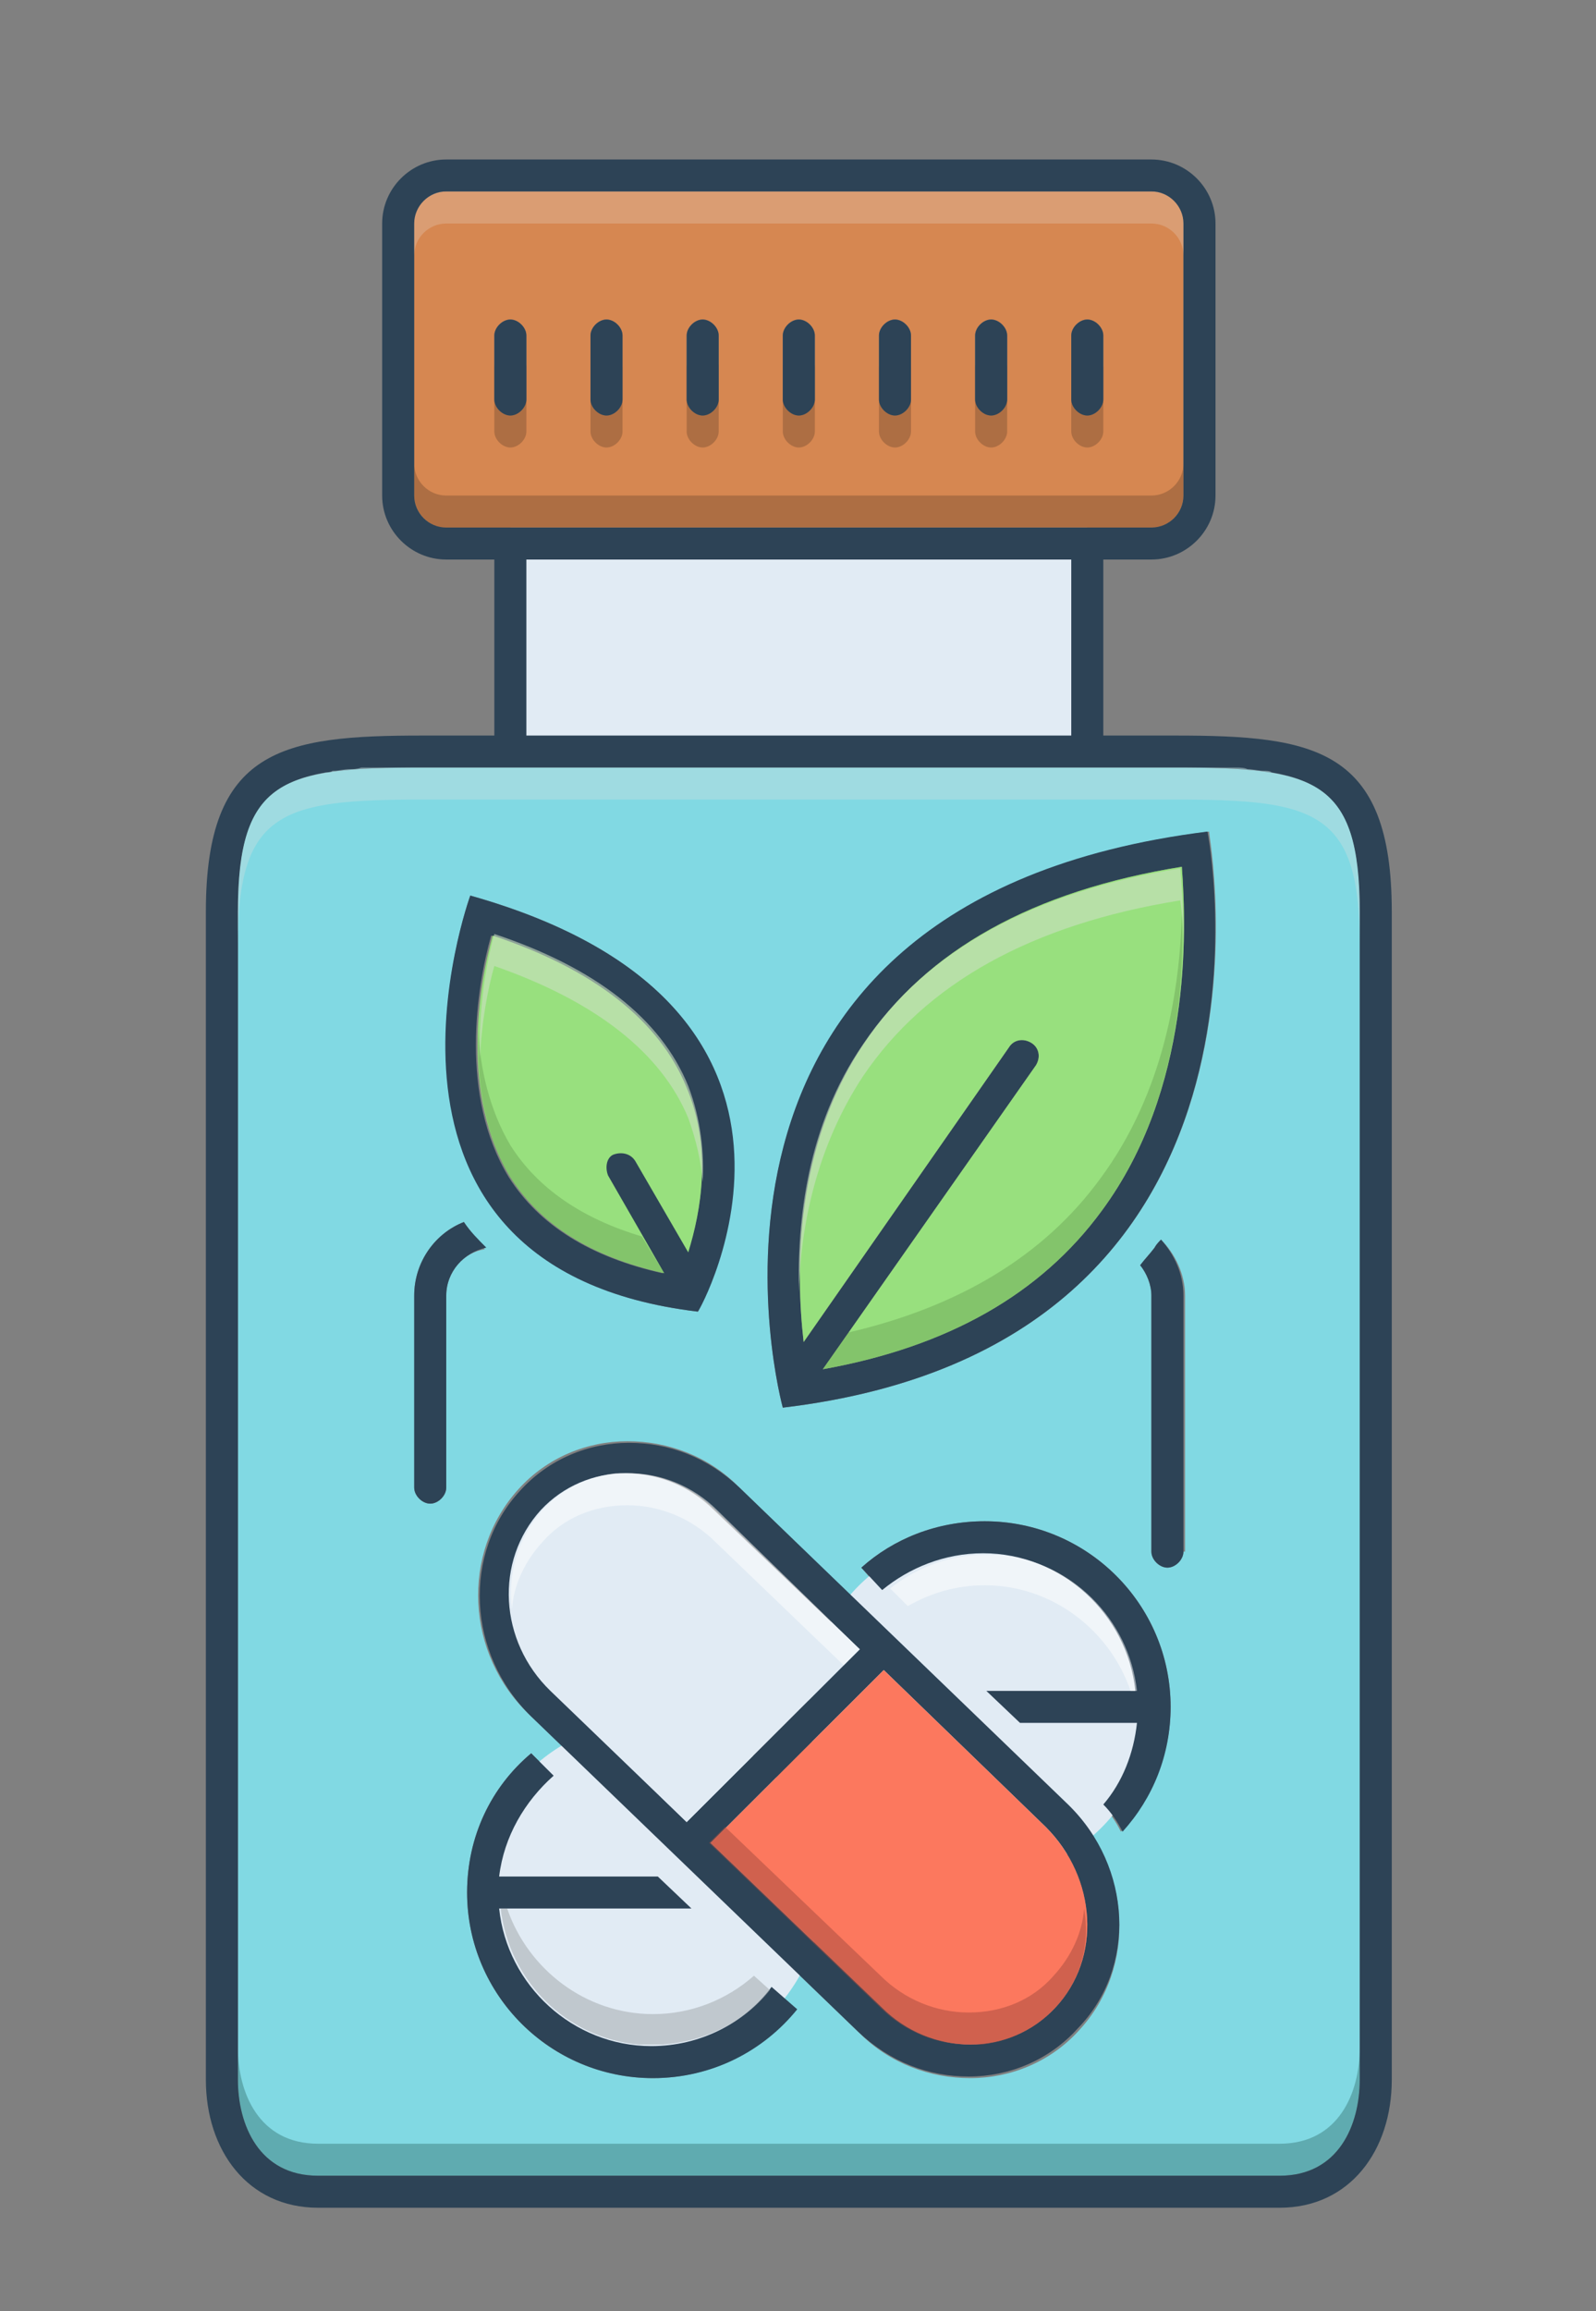 <svg xmlns="http://www.w3.org/2000/svg" xmlns:xlink="http://www.w3.org/1999/xlink" width="380" zoomAndPan="magnify" viewBox="0 0 285 412.5" height="550" preserveAspectRatio="xMidYMid meet" version="1.0"><rect x="0" y="0" width="285" height="412.5" fill="#808080" stroke="none"/><defs><clipPath id="04ba6a87a7"><path d="M 36.652 28.465 L 248.645 28.465 L 248.645 394.023 L 36.652 394.023 Z M 36.652 28.465 " clip-rule="nonzero"/></clipPath></defs><path fill="#d68751" d="M 205.605 34.176 L 79.688 34.176 C 76.543 34.176 73.965 36.746 73.965 39.891 L 73.965 88.441 C 73.965 91.582 76.543 94.152 79.688 94.152 L 205.605 94.152 C 208.754 94.152 211.328 91.582 211.328 88.441 L 211.328 39.891 C 211.328 36.746 208.754 34.176 205.605 34.176 Z M 93.996 71.305 C 93.996 72.73 92.566 74.16 91.137 74.16 C 89.707 74.16 88.273 72.73 88.273 71.305 L 88.273 59.879 C 88.273 58.453 89.707 57.023 91.137 57.023 C 92.566 57.023 93.996 58.453 93.996 59.879 Z M 111.168 71.305 C 111.168 72.73 109.738 74.16 108.309 74.16 C 106.875 74.16 105.445 72.73 105.445 71.305 L 105.445 59.879 C 105.445 58.453 106.875 57.023 108.309 57.023 C 109.738 57.023 111.168 58.453 111.168 59.879 Z M 128.34 71.305 C 128.34 72.73 126.906 74.16 125.477 74.16 C 124.047 74.16 122.617 72.73 122.617 71.305 L 122.617 59.879 C 122.617 58.453 124.047 57.023 125.477 57.023 C 126.906 57.023 128.34 58.453 128.34 59.879 Z M 145.508 71.305 C 145.508 72.73 144.078 74.16 142.648 74.16 C 141.219 74.16 139.785 72.73 139.785 71.305 L 139.785 59.879 C 139.785 58.453 141.219 57.023 142.648 57.023 C 144.078 57.023 145.508 58.453 145.508 59.879 Z M 162.68 71.305 C 162.68 72.73 161.25 74.16 159.82 74.16 C 158.387 74.16 156.957 72.73 156.957 71.305 L 156.957 59.879 C 156.957 58.453 158.387 57.023 159.82 57.023 C 161.25 57.023 162.68 58.453 162.68 59.879 Z M 179.852 71.305 C 179.852 72.73 178.418 74.16 176.988 74.16 C 175.559 74.16 174.129 72.73 174.129 71.305 L 174.129 59.879 C 174.129 58.453 175.559 57.023 176.988 57.023 C 178.418 57.023 179.852 58.453 179.852 59.879 Z M 197.02 71.305 C 197.02 72.73 195.59 74.16 194.16 74.16 C 192.73 74.16 191.297 72.73 191.297 71.305 L 191.297 59.879 C 191.297 58.453 192.73 57.023 194.16 57.023 C 195.59 57.023 197.02 58.453 197.02 59.879 Z M 197.02 71.305 " fill-opacity="1" fill-rule="nonzero"/><path fill="#81d9e3" d="M 209.898 136.988 L 75.398 136.988 C 50.5 136.988 42.484 138.988 42.484 162.695 L 42.484 371.176 C 42.484 379.172 46.207 388.309 56.797 388.309 L 228.5 388.309 C 239.09 388.309 242.809 379.172 242.809 371.176 L 242.809 162.695 C 242.809 138.988 234.797 136.988 209.898 136.988 Z M 83.98 159.836 C 154.953 179.828 124.617 234.09 124.617 234.09 C 59.941 226.379 83.98 159.836 83.98 159.836 Z M 79.688 231.234 L 79.688 265.508 C 79.688 266.934 78.258 268.363 76.828 268.363 C 75.398 268.363 73.965 266.934 73.965 265.508 L 73.965 231.234 C 73.965 225.238 77.688 220.098 82.836 218.098 C 83.98 219.812 85.414 221.523 86.559 222.953 C 82.836 223.523 79.688 226.953 79.688 231.234 Z M 116.605 370.891 C 98.289 370.891 83.41 356.039 83.41 337.762 C 83.41 327.766 87.703 318.91 94.855 312.914 L 98.863 316.914 C 93.711 321.48 89.992 327.766 89.133 334.906 L 117.465 334.906 L 123.473 340.617 L 89.133 340.617 C 90.562 354.324 102.297 365.176 116.32 365.176 C 124.906 365.176 132.918 361.18 137.781 354.609 L 142.074 358.609 C 136.352 366.035 126.906 370.891 116.605 370.891 Z M 192.73 362.32 C 187.578 368.035 180.422 370.891 173.27 370.891 C 166.113 370.891 158.961 368.32 153.523 362.895 L 94.57 306.059 C 83.125 295.207 82.266 277.215 92.566 265.793 C 97.719 260.078 104.871 257.223 112.027 257.223 C 119.18 257.223 126.336 259.793 131.773 265.219 L 190.438 322.055 C 202.172 333.191 203.031 351.184 192.73 362.32 Z M 200.168 326.91 C 199.312 325.195 198.164 323.48 196.734 322.055 C 200.168 318.055 202.172 312.914 202.746 307.488 L 181.855 307.488 L 175.844 301.777 L 202.457 301.777 C 201.027 288.066 189.293 277.215 175.273 277.215 C 168.402 277.215 162.109 279.785 157.242 283.785 L 153.809 279.785 C 159.531 274.645 167.258 271.504 175.844 271.504 C 194.16 271.504 209.039 286.355 209.039 304.633 C 209.039 313.199 205.605 320.91 200.168 326.91 Z M 211.328 276.93 C 211.328 278.359 209.898 279.785 208.469 279.785 C 207.039 279.785 205.605 278.359 205.605 276.93 L 205.605 231.234 C 205.605 229.234 204.746 227.238 203.602 225.809 C 204.461 224.668 205.32 223.809 206.18 222.668 C 206.465 222.098 207.039 221.523 207.324 221.238 C 209.898 223.809 211.617 227.523 211.617 231.234 L 211.617 276.93 Z M 139.785 251.227 C 139.785 251.227 114.891 160.98 215.91 148.414 C 215.621 148.414 233.652 240.09 139.785 251.227 Z M 139.785 251.227 " fill-opacity="1" fill-rule="nonzero"/><path fill="#e1ebf4" d="M 205.605 304.633 C 205.605 305.633 205.559 306.633 205.461 307.629 C 205.359 308.625 205.215 309.613 205.02 310.594 C 204.824 311.574 204.578 312.547 204.289 313.504 C 203.996 314.461 203.66 315.402 203.277 316.328 C 202.891 317.25 202.465 318.156 201.992 319.039 C 201.52 319.922 201.004 320.777 200.445 321.609 C 199.891 322.441 199.293 323.246 198.656 324.02 C 198.02 324.793 197.348 325.531 196.637 326.238 C 195.93 326.949 195.188 327.621 194.41 328.254 C 193.637 328.891 192.832 329.484 191.996 330.039 C 191.164 330.598 190.305 331.109 189.422 331.582 C 188.535 332.055 187.629 332.48 186.703 332.863 C 185.777 333.246 184.836 333.586 183.875 333.875 C 182.914 334.164 181.941 334.406 180.961 334.602 C 179.977 334.797 178.984 334.945 177.988 335.043 C 176.988 335.141 175.988 335.191 174.984 335.191 C 173.984 335.191 172.98 335.141 171.984 335.043 C 170.984 334.945 169.996 334.797 169.012 334.602 C 168.027 334.406 167.059 334.164 166.098 333.875 C 165.137 333.586 164.195 333.246 163.27 332.863 C 162.34 332.48 161.438 332.055 160.551 331.582 C 159.668 331.109 158.809 330.598 157.973 330.039 C 157.141 329.484 156.336 328.891 155.559 328.254 C 154.785 327.621 154.043 326.949 153.332 326.238 C 152.625 325.531 151.953 324.793 151.316 324.02 C 150.68 323.246 150.082 322.441 149.527 321.609 C 148.969 320.777 148.453 319.922 147.98 319.039 C 147.508 318.156 147.078 317.25 146.695 316.328 C 146.312 315.402 145.973 314.461 145.684 313.504 C 145.391 312.547 145.148 311.574 144.953 310.594 C 144.758 309.613 144.609 308.625 144.512 307.629 C 144.414 306.633 144.363 305.633 144.363 304.633 C 144.363 303.633 144.414 302.633 144.512 301.637 C 144.609 300.641 144.758 299.652 144.953 298.672 C 145.148 297.688 145.391 296.719 145.684 295.762 C 145.973 294.805 146.312 293.863 146.695 292.938 C 147.078 292.012 147.508 291.109 147.98 290.227 C 148.453 289.344 148.969 288.488 149.527 287.656 C 150.082 286.824 150.68 286.02 151.316 285.246 C 151.953 284.473 152.625 283.73 153.332 283.023 C 154.043 282.316 154.785 281.645 155.559 281.012 C 156.336 280.375 157.141 279.781 157.973 279.223 C 158.809 278.668 159.668 278.152 160.551 277.684 C 161.438 277.211 162.34 276.781 163.27 276.398 C 164.195 276.016 165.137 275.68 166.098 275.391 C 167.059 275.098 168.027 274.855 169.012 274.66 C 169.996 274.465 170.984 274.32 171.984 274.223 C 172.98 274.125 173.984 274.074 174.984 274.074 C 175.988 274.074 176.988 274.125 177.988 274.223 C 178.984 274.32 179.977 274.465 180.961 274.66 C 181.941 274.855 182.914 275.098 183.875 275.391 C 184.836 275.68 185.777 276.016 186.703 276.398 C 187.629 276.781 188.535 277.211 189.422 277.684 C 190.305 278.152 191.164 278.668 191.996 279.223 C 192.832 279.781 193.637 280.375 194.41 281.012 C 195.188 281.645 195.93 282.316 196.637 283.023 C 197.348 283.73 198.02 284.473 198.656 285.246 C 199.293 286.02 199.891 286.824 200.445 287.656 C 201.004 288.488 201.52 289.344 201.992 290.227 C 202.465 291.109 202.891 292.012 203.277 292.938 C 203.66 293.863 203.996 294.805 204.289 295.762 C 204.578 296.719 204.824 297.688 205.02 298.672 C 205.215 299.652 205.359 300.641 205.461 301.637 C 205.559 302.633 205.605 303.633 205.605 304.633 Z M 205.605 304.633 " fill-opacity="1" fill-rule="nonzero"/><path fill="#e1ebf4" d="M 146.656 337.762 C 146.656 338.762 146.605 339.762 146.508 340.758 C 146.41 341.754 146.262 342.742 146.066 343.723 C 145.871 344.703 145.625 345.672 145.336 346.633 C 145.043 347.59 144.707 348.531 144.324 349.453 C 143.941 350.379 143.512 351.285 143.039 352.164 C 142.566 353.047 142.051 353.906 141.492 354.738 C 140.938 355.57 140.34 356.375 139.703 357.148 C 139.066 357.922 138.395 358.66 137.688 359.367 C 136.977 360.078 136.234 360.746 135.461 361.383 C 134.684 362.02 133.879 362.613 133.047 363.168 C 132.211 363.727 131.352 364.238 130.469 364.711 C 129.582 365.184 128.68 365.609 127.75 365.992 C 126.824 366.375 125.883 366.711 124.922 367.004 C 123.961 367.293 122.992 367.535 122.008 367.73 C 121.023 367.926 120.031 368.074 119.035 368.172 C 118.035 368.27 117.035 368.32 116.035 368.32 C 115.031 368.32 114.031 368.27 113.031 368.172 C 112.035 368.074 111.043 367.926 110.059 367.73 C 109.074 367.535 108.105 367.293 107.145 367.004 C 106.184 366.711 105.242 366.375 104.316 365.992 C 103.391 365.609 102.484 365.184 101.598 364.711 C 100.715 364.238 99.855 363.727 99.02 363.168 C 98.188 362.613 97.383 362.02 96.609 361.383 C 95.832 360.746 95.09 360.078 94.383 359.367 C 93.672 358.66 93 357.922 92.363 357.148 C 91.727 356.375 91.129 355.57 90.574 354.738 C 90.016 353.906 89.5 353.047 89.027 352.164 C 88.555 351.285 88.129 350.379 87.742 349.453 C 87.359 348.531 87.023 347.59 86.73 346.633 C 86.441 345.672 86.195 344.703 86 343.723 C 85.805 342.742 85.66 341.754 85.559 340.758 C 85.461 339.762 85.414 338.762 85.414 337.762 C 85.414 336.762 85.461 335.762 85.559 334.766 C 85.66 333.77 85.805 332.781 86 331.801 C 86.195 330.816 86.441 329.848 86.73 328.891 C 87.023 327.934 87.359 326.992 87.742 326.066 C 88.129 325.141 88.555 324.238 89.027 323.355 C 89.5 322.473 90.016 321.617 90.574 320.785 C 91.129 319.953 91.727 319.148 92.363 318.375 C 93 317.602 93.672 316.859 94.383 316.152 C 95.09 315.445 95.832 314.773 96.609 314.141 C 97.383 313.504 98.188 312.91 99.02 312.352 C 99.855 311.797 100.715 311.281 101.598 310.812 C 102.484 310.34 103.391 309.91 104.316 309.527 C 105.242 309.145 106.184 308.809 107.145 308.52 C 108.105 308.227 109.074 307.984 110.059 307.789 C 111.043 307.594 112.035 307.449 113.031 307.352 C 114.031 307.25 115.031 307.203 116.035 307.203 C 117.035 307.203 118.035 307.25 119.035 307.352 C 120.031 307.449 121.023 307.594 122.008 307.789 C 122.992 307.984 123.961 308.227 124.922 308.52 C 125.883 308.809 126.824 309.145 127.75 309.527 C 128.68 309.91 129.582 310.34 130.469 310.812 C 131.352 311.281 132.211 311.797 133.047 312.352 C 133.879 312.91 134.684 313.504 135.461 314.141 C 136.234 314.773 136.977 315.445 137.688 316.152 C 138.395 316.859 139.066 317.602 139.703 318.375 C 140.34 319.148 140.938 319.953 141.492 320.785 C 142.051 321.617 142.566 322.473 143.039 323.355 C 143.512 324.238 143.941 325.141 144.324 326.066 C 144.707 326.992 145.043 327.934 145.336 328.891 C 145.625 329.848 145.871 330.816 146.066 331.801 C 146.262 332.781 146.41 333.77 146.508 334.766 C 146.605 335.762 146.656 336.762 146.656 337.762 Z M 146.656 337.762 " fill-opacity="1" fill-rule="nonzero"/><path fill="#e1ebf4" d="M 91.137 94.152 L 194.16 94.152 L 194.16 133.277 L 91.137 133.277 Z M 91.137 94.152 " fill-opacity="1" fill-rule="nonzero"/><path fill="#72492d" d="M 93.996 65.594 L 93.996 77.016 C 93.996 78.445 92.566 79.871 91.137 79.871 C 89.707 79.871 88.273 78.445 88.273 77.016 L 88.273 65.594 C 88.273 64.164 89.707 62.738 91.137 62.738 C 92.566 62.738 93.996 64.164 93.996 65.594 Z M 93.996 65.594 " fill-opacity="0.4" fill-rule="nonzero"/><path fill="#72492d" d="M 111.168 65.594 L 111.168 77.016 C 111.168 78.445 109.738 79.871 108.309 79.871 C 106.875 79.871 105.445 78.445 105.445 77.016 L 105.445 65.594 C 105.445 64.164 106.875 62.738 108.309 62.738 C 109.738 62.738 111.168 64.164 111.168 65.594 Z M 111.168 65.594 " fill-opacity="0.4" fill-rule="nonzero"/><path fill="#72492d" d="M 128.34 65.594 L 128.34 77.016 C 128.34 78.445 126.906 79.871 125.477 79.871 C 124.047 79.871 122.617 78.445 122.617 77.016 L 122.617 65.594 C 122.617 64.164 124.047 62.738 125.477 62.738 C 126.906 62.738 128.34 64.164 128.34 65.594 Z M 128.34 65.594 " fill-opacity="0.4" fill-rule="nonzero"/><path fill="#72492d" d="M 145.508 65.594 L 145.508 77.016 C 145.508 78.445 144.078 79.871 142.648 79.871 C 141.219 79.871 139.785 78.445 139.785 77.016 L 139.785 65.594 C 139.785 64.164 141.219 62.738 142.648 62.738 C 144.078 62.738 145.508 64.164 145.508 65.594 Z M 145.508 65.594 " fill-opacity="0.4" fill-rule="nonzero"/><path fill="#72492d" d="M 162.68 65.594 L 162.68 77.016 C 162.68 78.445 161.25 79.871 159.82 79.871 C 158.387 79.871 156.957 78.445 156.957 77.016 L 156.957 65.594 C 156.957 64.164 158.387 62.738 159.82 62.738 C 161.25 62.738 162.68 64.164 162.68 65.594 Z M 162.68 65.594 " fill-opacity="0.4" fill-rule="nonzero"/><path fill="#72492d" d="M 179.852 65.594 L 179.852 77.016 C 179.852 78.445 178.418 79.871 176.988 79.871 C 175.559 79.871 174.129 78.445 174.129 77.016 L 174.129 65.594 C 174.129 64.164 175.559 62.738 176.988 62.738 C 178.418 62.738 179.852 64.164 179.852 65.594 Z M 179.852 65.594 " fill-opacity="0.4" fill-rule="nonzero"/><path fill="#72492d" d="M 197.02 65.594 L 197.02 77.016 C 197.02 78.445 195.59 79.871 194.16 79.871 C 192.73 79.871 191.297 78.445 191.297 77.016 L 191.297 65.594 C 191.297 64.164 192.73 62.738 194.16 62.738 C 195.59 62.738 197.02 64.164 197.02 65.594 Z M 197.02 65.594 " fill-opacity="0.4" fill-rule="nonzero"/><g clip-path="url(#04ba6a87a7)"><path fill="#2d4356" d="M 209.898 131.277 C 205.895 131.277 201.602 131.277 197.02 131.277 L 197.02 99.863 L 205.605 99.863 C 211.902 99.863 217.055 94.723 217.055 88.441 L 217.055 39.891 C 217.055 33.605 211.902 28.465 205.605 28.465 L 79.688 28.465 C 73.395 28.465 68.242 33.605 68.242 39.891 L 68.242 88.441 C 68.242 94.723 73.395 99.863 79.688 99.863 L 88.273 99.863 L 88.273 131.277 C 83.695 131.277 79.402 131.277 75.398 131.277 C 50.5 131.277 36.762 133.562 36.762 162.695 L 36.762 371.176 C 36.762 383.742 44.203 394.023 56.797 394.023 L 228.5 394.023 C 241.094 394.023 248.531 383.742 248.531 371.176 L 248.531 162.695 C 248.531 133.562 234.797 131.277 209.898 131.277 Z M 79.688 94.152 C 76.543 94.152 73.965 91.582 73.965 88.441 L 73.965 39.891 C 73.965 36.746 76.543 34.176 79.688 34.176 L 205.605 34.176 C 208.754 34.176 211.328 36.746 211.328 39.891 L 211.328 88.441 C 211.328 91.582 208.754 94.152 205.605 94.152 Z M 191.297 99.863 L 191.297 131.277 L 93.996 131.277 L 93.996 99.863 Z M 242.809 371.176 C 242.809 379.172 239.09 388.309 228.5 388.309 L 56.797 388.309 C 46.207 388.309 42.484 379.172 42.484 371.176 L 42.484 162.695 C 42.484 138.988 50.5 136.988 75.398 136.988 L 209.898 136.988 C 234.797 136.988 242.809 138.988 242.809 162.695 Z M 242.809 371.176 " fill-opacity="1" fill-rule="nonzero"/></g><path fill="#2d4356" d="M 209.039 304.633 C 209.039 313.199 205.895 320.91 200.457 326.91 C 199.598 325.195 198.453 323.48 197.02 322.055 C 200.457 318.055 202.457 312.914 203.031 307.488 L 182.141 307.488 L 176.129 301.777 L 202.746 301.777 C 201.312 288.066 189.582 277.215 175.559 277.215 C 168.691 277.215 162.395 279.785 157.527 283.785 L 153.809 279.785 C 159.531 274.645 167.258 271.504 175.844 271.504 C 194.16 271.504 209.039 286.355 209.039 304.633 Z M 209.039 304.633 " fill-opacity="1" fill-rule="nonzero"/><path fill="#2d4356" d="M 190.727 322.055 L 132.059 265.508 C 126.336 260.078 119.469 257.508 112.312 257.508 C 105.16 257.508 98.004 260.367 92.852 266.078 C 82.551 277.215 83.41 295.207 94.855 306.348 L 153.238 362.605 C 158.961 368.035 165.828 370.605 172.984 370.605 C 180.137 370.605 187.293 367.746 192.441 362.035 C 203.031 351.184 202.172 333.191 190.727 322.055 Z M 98.578 301.777 C 89.418 292.922 88.562 278.645 96.859 269.504 C 100.867 265.219 106.305 262.938 112.027 262.938 C 117.75 262.938 123.473 265.219 127.766 269.504 L 153.523 294.352 L 122.617 325.195 Z M 188.438 358.324 C 184.43 362.605 178.992 364.891 173.27 364.891 C 167.547 364.891 161.82 362.605 157.527 358.324 L 126.906 328.906 L 157.816 298.062 L 186.719 326.051 C 195.875 335.191 196.734 349.469 188.438 358.324 Z M 188.438 358.324 " fill-opacity="1" fill-rule="nonzero"/><path fill="#e1ebf4" d="M 153.523 294.352 L 122.617 325.195 L 98.289 301.777 C 89.133 292.922 88.273 278.645 96.574 269.504 C 100.578 265.219 106.016 262.938 111.742 262.938 C 117.465 262.938 123.188 265.219 127.48 269.504 Z M 153.523 294.352 " fill-opacity="1" fill-rule="nonzero"/><path fill="#fc785e" d="M 188.438 358.324 C 184.43 362.605 178.992 364.891 173.27 364.891 C 167.547 364.891 161.82 362.605 157.527 358.324 L 126.906 328.906 L 157.816 298.062 L 186.719 326.051 C 195.875 335.191 196.734 349.469 188.438 358.324 Z M 188.438 358.324 " fill-opacity="1" fill-rule="nonzero"/><path fill="#2d4356" d="M 211.328 231.234 L 211.328 276.93 C 211.328 278.359 209.898 279.785 208.469 279.785 C 207.039 279.785 205.605 278.359 205.605 276.93 L 205.605 231.234 C 205.605 229.234 204.746 227.238 203.602 225.809 C 204.461 224.668 205.32 223.809 206.18 222.668 C 206.465 222.098 207.039 221.523 207.324 221.238 C 209.613 223.809 211.328 227.238 211.328 231.234 Z M 211.328 231.234 " fill-opacity="1" fill-rule="nonzero"/><path fill="#2d4356" d="M 215.621 148.414 C 114.891 160.98 139.785 251.227 139.785 251.227 C 233.652 240.09 215.621 148.414 215.621 148.414 Z M 196.734 216.098 C 185.859 230.949 169.262 240.375 146.941 244.371 L 185 190.109 C 185.859 188.684 185.574 186.969 184.145 186.113 C 182.711 185.254 180.996 185.539 180.137 186.969 L 143.508 239.516 C 142.074 226.953 141.789 204.676 154.383 186.113 C 165.543 169.547 184.43 158.98 211.043 154.695 C 211.902 166.406 212.762 194.395 196.734 216.098 Z M 196.734 216.098 " fill-opacity="1" fill-rule="nonzero"/><path fill="#98e07e" d="M 196.734 216.098 C 185.859 230.949 169.262 240.375 146.941 244.371 L 185 190.109 C 185.859 188.684 185.574 186.969 184.145 186.113 C 182.711 185.254 180.996 185.539 180.137 186.969 L 143.508 239.516 C 142.074 226.953 141.789 204.676 154.383 186.113 C 165.543 169.547 184.43 158.98 211.043 154.695 C 211.902 166.406 212.762 194.395 196.734 216.098 Z M 196.734 216.098 " fill-opacity="1" fill-rule="nonzero"/><path fill="#2d4356" d="M 86.844 222.668 C 82.836 223.523 79.688 226.953 79.688 231.234 L 79.688 265.508 C 79.688 266.934 78.258 268.363 76.828 268.363 C 75.398 268.363 73.965 266.934 73.965 265.508 L 73.965 231.234 C 73.965 225.238 77.688 220.098 82.836 218.098 C 83.98 219.812 85.414 221.238 86.844 222.668 Z M 86.844 222.668 " fill-opacity="1" fill-rule="nonzero"/><path fill="#2d4356" d="M 83.98 159.836 C 83.98 159.836 59.656 226.379 124.617 234.09 C 124.906 234.09 154.953 179.828 83.98 159.836 Z M 122.902 223.238 L 113.457 206.961 C 112.598 205.531 110.883 205.246 109.453 205.816 C 108.02 206.676 107.734 208.387 108.309 209.816 L 118.324 227.238 C 105.445 224.383 96.289 218.668 90.852 210.102 C 81.98 195.535 85.125 176.117 87.703 166.977 C 105.73 172.977 117.465 182.113 122.328 194.109 C 127.195 204.961 125.191 216.098 122.902 223.238 Z M 122.902 223.238 " fill-opacity="1" fill-rule="nonzero"/><path fill="#98e07e" d="M 108.594 209.816 L 118.609 227.238 C 105.73 224.383 96.574 218.668 91.137 210.102 C 82.266 195.535 85.414 176.117 87.988 166.977 C 106.016 172.977 117.75 182.113 122.617 194.109 C 127.195 204.961 125.191 216.098 122.902 223.523 L 113.457 207.246 C 112.598 205.816 110.883 205.531 109.453 206.102 C 108.309 206.676 108.02 208.387 108.594 209.816 Z M 108.594 209.816 " fill-opacity="1" fill-rule="nonzero"/><path fill="#2d4356" d="M 142.363 358.609 C 136.352 366.035 127.195 370.891 116.605 370.891 C 98.289 370.891 83.41 356.039 83.41 337.762 C 83.41 327.766 87.703 318.91 94.855 312.914 L 98.863 316.914 C 93.711 321.48 89.992 327.766 89.133 334.906 L 117.465 334.906 L 123.473 340.617 L 89.133 340.617 C 90.562 354.324 102.297 365.176 116.32 365.176 C 124.906 365.176 132.918 361.18 137.781 354.609 Z M 142.363 358.609 " fill-opacity="1" fill-rule="nonzero"/><path fill="#ffffff" d="M 153.523 294.352 L 150.66 297.207 L 127.766 275.215 C 123.473 270.934 117.75 268.648 112.027 268.648 C 106.016 268.648 100.578 270.934 96.859 275.215 C 93.711 278.645 91.707 282.926 91.422 287.211 C 90.562 280.93 92.566 274.359 96.859 269.504 C 100.293 265.793 104.871 263.508 110.023 262.938 C 110.883 262.938 111.453 262.938 112.312 262.938 C 118.035 262.938 123.762 265.219 128.055 269.504 Z M 153.523 294.352 " fill-opacity="0.498" fill-rule="nonzero"/><path fill="#a54b3f" d="M 188.438 358.324 C 185 362.035 180.422 364.32 175.273 364.891 C 174.414 364.891 173.84 364.891 172.984 364.891 C 167.258 364.891 161.535 362.605 157.242 358.324 L 126.621 328.906 L 129.484 326.051 L 157.242 352.613 C 161.535 356.895 167.258 359.18 172.984 359.18 C 178.992 359.18 184.43 356.895 188.148 352.613 C 191.297 349.184 193.301 344.902 193.586 340.617 C 194.73 346.898 193.016 353.469 188.438 358.324 Z M 188.438 358.324 " fill-opacity="0.498" fill-rule="nonzero"/><path fill="#528440" d="M 196.734 216.098 C 185.859 230.949 169.262 240.375 146.941 244.371 L 151.52 237.805 C 171.266 233.234 186.434 224.094 196.449 210.387 C 207.895 194.965 210.758 176.402 211.043 162.695 C 211.617 176.402 209.898 198.105 196.734 216.098 Z M 196.734 216.098 " fill-opacity="0.298" fill-rule="nonzero"/><path fill="#cbe0c3" d="M 211.328 168.406 C 211.328 165.266 211.043 162.695 210.758 160.695 C 184.145 164.977 165.254 175.547 154.094 192.109 C 145.797 204.676 142.934 218.953 142.648 230.664 C 142.363 217.812 144.078 200.961 154.094 186.398 C 165.254 169.832 184.145 159.266 210.758 154.984 C 211.043 158.125 211.328 162.695 211.328 168.406 Z M 211.328 168.406 " fill-opacity="0.6" fill-rule="nonzero"/><path fill="#528440" d="M 118.609 227.238 C 105.73 224.383 96.574 218.668 91.137 210.102 C 86.27 202.105 85.125 192.395 85.414 183.828 C 85.699 190.68 87.414 198.105 91.137 204.391 C 96 212.102 104.016 217.527 114.602 220.668 Z M 118.609 227.238 " fill-opacity="0.298" fill-rule="nonzero"/><path fill="#cbe0c3" d="M 125.477 210.957 C 125.191 207.246 124.332 203.531 122.902 199.535 C 118.035 187.824 106.305 178.688 88.273 172.402 C 87.129 176.402 85.984 182.398 85.699 188.969 C 85.414 180.113 86.844 171.832 88.273 166.691 C 106.305 172.688 118.035 181.828 122.902 193.824 C 125.191 199.82 125.762 205.816 125.477 210.957 Z M 125.477 210.957 " fill-opacity="0.6" fill-rule="nonzero"/><path fill="#ffffff" d="M 162.109 286.641 C 166.113 284.355 170.691 282.926 175.844 282.926 C 187.863 282.926 198.164 290.926 201.887 301.777 L 203.031 301.777 C 201.602 288.926 191.297 278.645 178.418 277.5 C 178.133 277.5 177.848 277.5 177.562 277.5 C 176.988 277.5 176.418 277.5 175.844 277.5 C 175.273 277.5 174.984 277.5 174.699 277.5 C 168.691 277.785 163.254 280.07 158.961 283.5 Z M 162.109 286.641 " fill-opacity="0.498" fill-rule="nonzero"/><path fill="#9fa5aa" d="M 134.637 352.613 C 129.77 356.895 123.473 359.465 116.605 359.465 C 104.586 359.465 94.285 351.469 90.562 340.617 L 89.418 340.617 C 90.852 353.469 101.152 363.75 114.031 364.891 C 114.316 364.891 114.602 364.891 114.891 364.891 C 115.461 364.891 116.035 364.891 116.605 364.891 C 117.18 364.891 117.75 364.891 118.324 364.891 C 126.051 364.32 132.918 360.895 137.496 355.184 Z M 134.637 352.613 " fill-opacity="0.498" fill-rule="nonzero"/><path fill="#2d4356" d="M 93.996 59.879 L 93.996 71.305 C 93.996 72.73 92.566 74.16 91.137 74.16 C 89.707 74.16 88.273 72.73 88.273 71.305 L 88.273 59.879 C 88.273 58.453 89.707 57.023 91.137 57.023 C 92.566 57.023 93.996 58.453 93.996 59.879 Z M 93.996 59.879 " fill-opacity="1" fill-rule="nonzero"/><path fill="#2d4356" d="M 111.168 59.879 L 111.168 71.305 C 111.168 72.73 109.738 74.16 108.309 74.16 C 106.875 74.16 105.445 72.73 105.445 71.305 L 105.445 59.879 C 105.445 58.453 106.875 57.023 108.309 57.023 C 109.738 57.023 111.168 58.453 111.168 59.879 Z M 111.168 59.879 " fill-opacity="1" fill-rule="nonzero"/><path fill="#2d4356" d="M 128.34 59.879 L 128.34 71.305 C 128.34 72.73 126.906 74.16 125.477 74.16 C 124.047 74.16 122.617 72.73 122.617 71.305 L 122.617 59.879 C 122.617 58.453 124.047 57.023 125.477 57.023 C 126.906 57.023 128.34 58.453 128.34 59.879 Z M 128.34 59.879 " fill-opacity="1" fill-rule="nonzero"/><path fill="#2d4356" d="M 145.508 59.879 L 145.508 71.305 C 145.508 72.73 144.078 74.16 142.648 74.16 C 141.219 74.16 139.785 72.73 139.785 71.305 L 139.785 59.879 C 139.785 58.453 141.219 57.023 142.648 57.023 C 144.078 57.023 145.508 58.453 145.508 59.879 Z M 145.508 59.879 " fill-opacity="1" fill-rule="nonzero"/><path fill="#2d4356" d="M 162.68 59.879 L 162.68 71.305 C 162.68 72.73 161.25 74.16 159.82 74.16 C 158.387 74.16 156.957 72.73 156.957 71.305 L 156.957 59.879 C 156.957 58.453 158.387 57.023 159.82 57.023 C 161.25 57.023 162.68 58.453 162.68 59.879 Z M 162.68 59.879 " fill-opacity="1" fill-rule="nonzero"/><path fill="#2d4356" d="M 179.852 59.879 L 179.852 71.305 C 179.852 72.73 178.418 74.16 176.988 74.16 C 175.559 74.16 174.129 72.73 174.129 71.305 L 174.129 59.879 C 174.129 58.453 175.559 57.023 176.988 57.023 C 178.418 57.023 179.852 58.453 179.852 59.879 Z M 179.852 59.879 " fill-opacity="1" fill-rule="nonzero"/><path fill="#2d4356" d="M 197.02 59.879 L 197.02 71.305 C 197.02 72.73 195.59 74.16 194.16 74.16 C 192.73 74.16 191.297 72.73 191.297 71.305 L 191.297 59.879 C 191.297 58.453 192.73 57.023 194.16 57.023 C 195.59 57.023 197.02 58.453 197.02 59.879 Z M 197.02 59.879 " fill-opacity="1" fill-rule="nonzero"/><path fill="#e5d0c3" d="M 211.328 39.891 L 211.328 45.602 C 211.328 42.461 208.754 39.891 205.605 39.891 L 79.688 39.891 C 76.543 39.891 73.965 42.461 73.965 45.602 L 73.965 39.891 C 73.965 37.035 76.254 34.465 79.117 34.176 C 79.402 34.176 79.402 34.176 79.688 34.176 L 205.605 34.176 C 205.895 34.176 205.895 34.176 206.18 34.176 C 209.039 34.465 211.328 37.035 211.328 39.891 Z M 211.328 39.891 " fill-opacity="0.298" fill-rule="nonzero"/><path fill="#bddee0" d="M 242.809 162.695 L 242.809 168.406 C 242.809 144.699 234.797 142.703 209.898 142.703 L 75.398 142.703 C 50.5 142.703 42.484 144.699 42.484 168.406 L 42.484 162.695 C 42.484 145.559 46.777 139.848 58.227 137.848 C 58.512 137.848 59.086 137.848 59.371 137.562 C 59.371 137.562 59.656 137.562 59.656 137.562 C 60.516 137.562 61.375 137.277 62.52 137.277 C 63.09 137.277 63.664 137.277 64.523 136.988 C 65.379 136.988 66.238 136.988 67.383 136.988 C 68.527 136.988 69.672 136.988 70.816 136.988 C 72.25 136.988 73.965 136.988 75.398 136.988 C 79.402 136.988 83.695 136.988 88.273 136.988 L 197.02 136.988 C 201.602 136.988 205.895 136.988 209.898 136.988 C 211.617 136.988 213.047 136.988 214.477 136.988 C 215.621 136.988 216.766 136.988 217.91 136.988 C 218.77 136.988 219.914 136.988 220.773 136.988 C 221.348 136.988 222.203 136.988 222.777 137.277 C 223.637 137.277 224.781 137.562 225.641 137.562 C 225.641 137.562 225.926 137.562 225.926 137.562 C 226.211 137.562 226.785 137.562 227.07 137.848 C 238.516 139.848 242.809 145.559 242.809 162.695 Z M 242.809 162.695 " fill-opacity="0.498" fill-rule="nonzero"/><path fill="#72492d" d="M 211.328 82.727 L 211.328 88.441 C 211.328 91.297 209.039 93.867 206.18 94.152 C 205.895 94.152 205.895 94.152 205.605 94.152 L 79.688 94.152 C 79.402 94.152 79.402 94.152 79.117 94.152 C 76.254 93.867 73.965 91.297 73.965 88.441 L 73.965 82.727 C 73.965 85.871 76.543 88.441 79.688 88.441 L 205.605 88.441 C 208.754 88.441 211.328 85.871 211.328 82.727 Z M 211.328 82.727 " fill-opacity="0.4" fill-rule="nonzero"/><path fill="#0f423c" d="M 242.809 365.465 L 242.809 371.176 C 242.809 379.172 239.09 388.309 228.5 388.309 L 56.797 388.309 C 46.207 388.309 42.484 379.172 42.484 371.176 L 42.484 365.465 C 42.484 373.461 46.207 382.598 56.797 382.598 L 228.5 382.598 C 239.09 382.598 242.809 373.461 242.809 365.465 Z M 242.809 365.465 " fill-opacity="0.298" fill-rule="nonzero"/></svg>